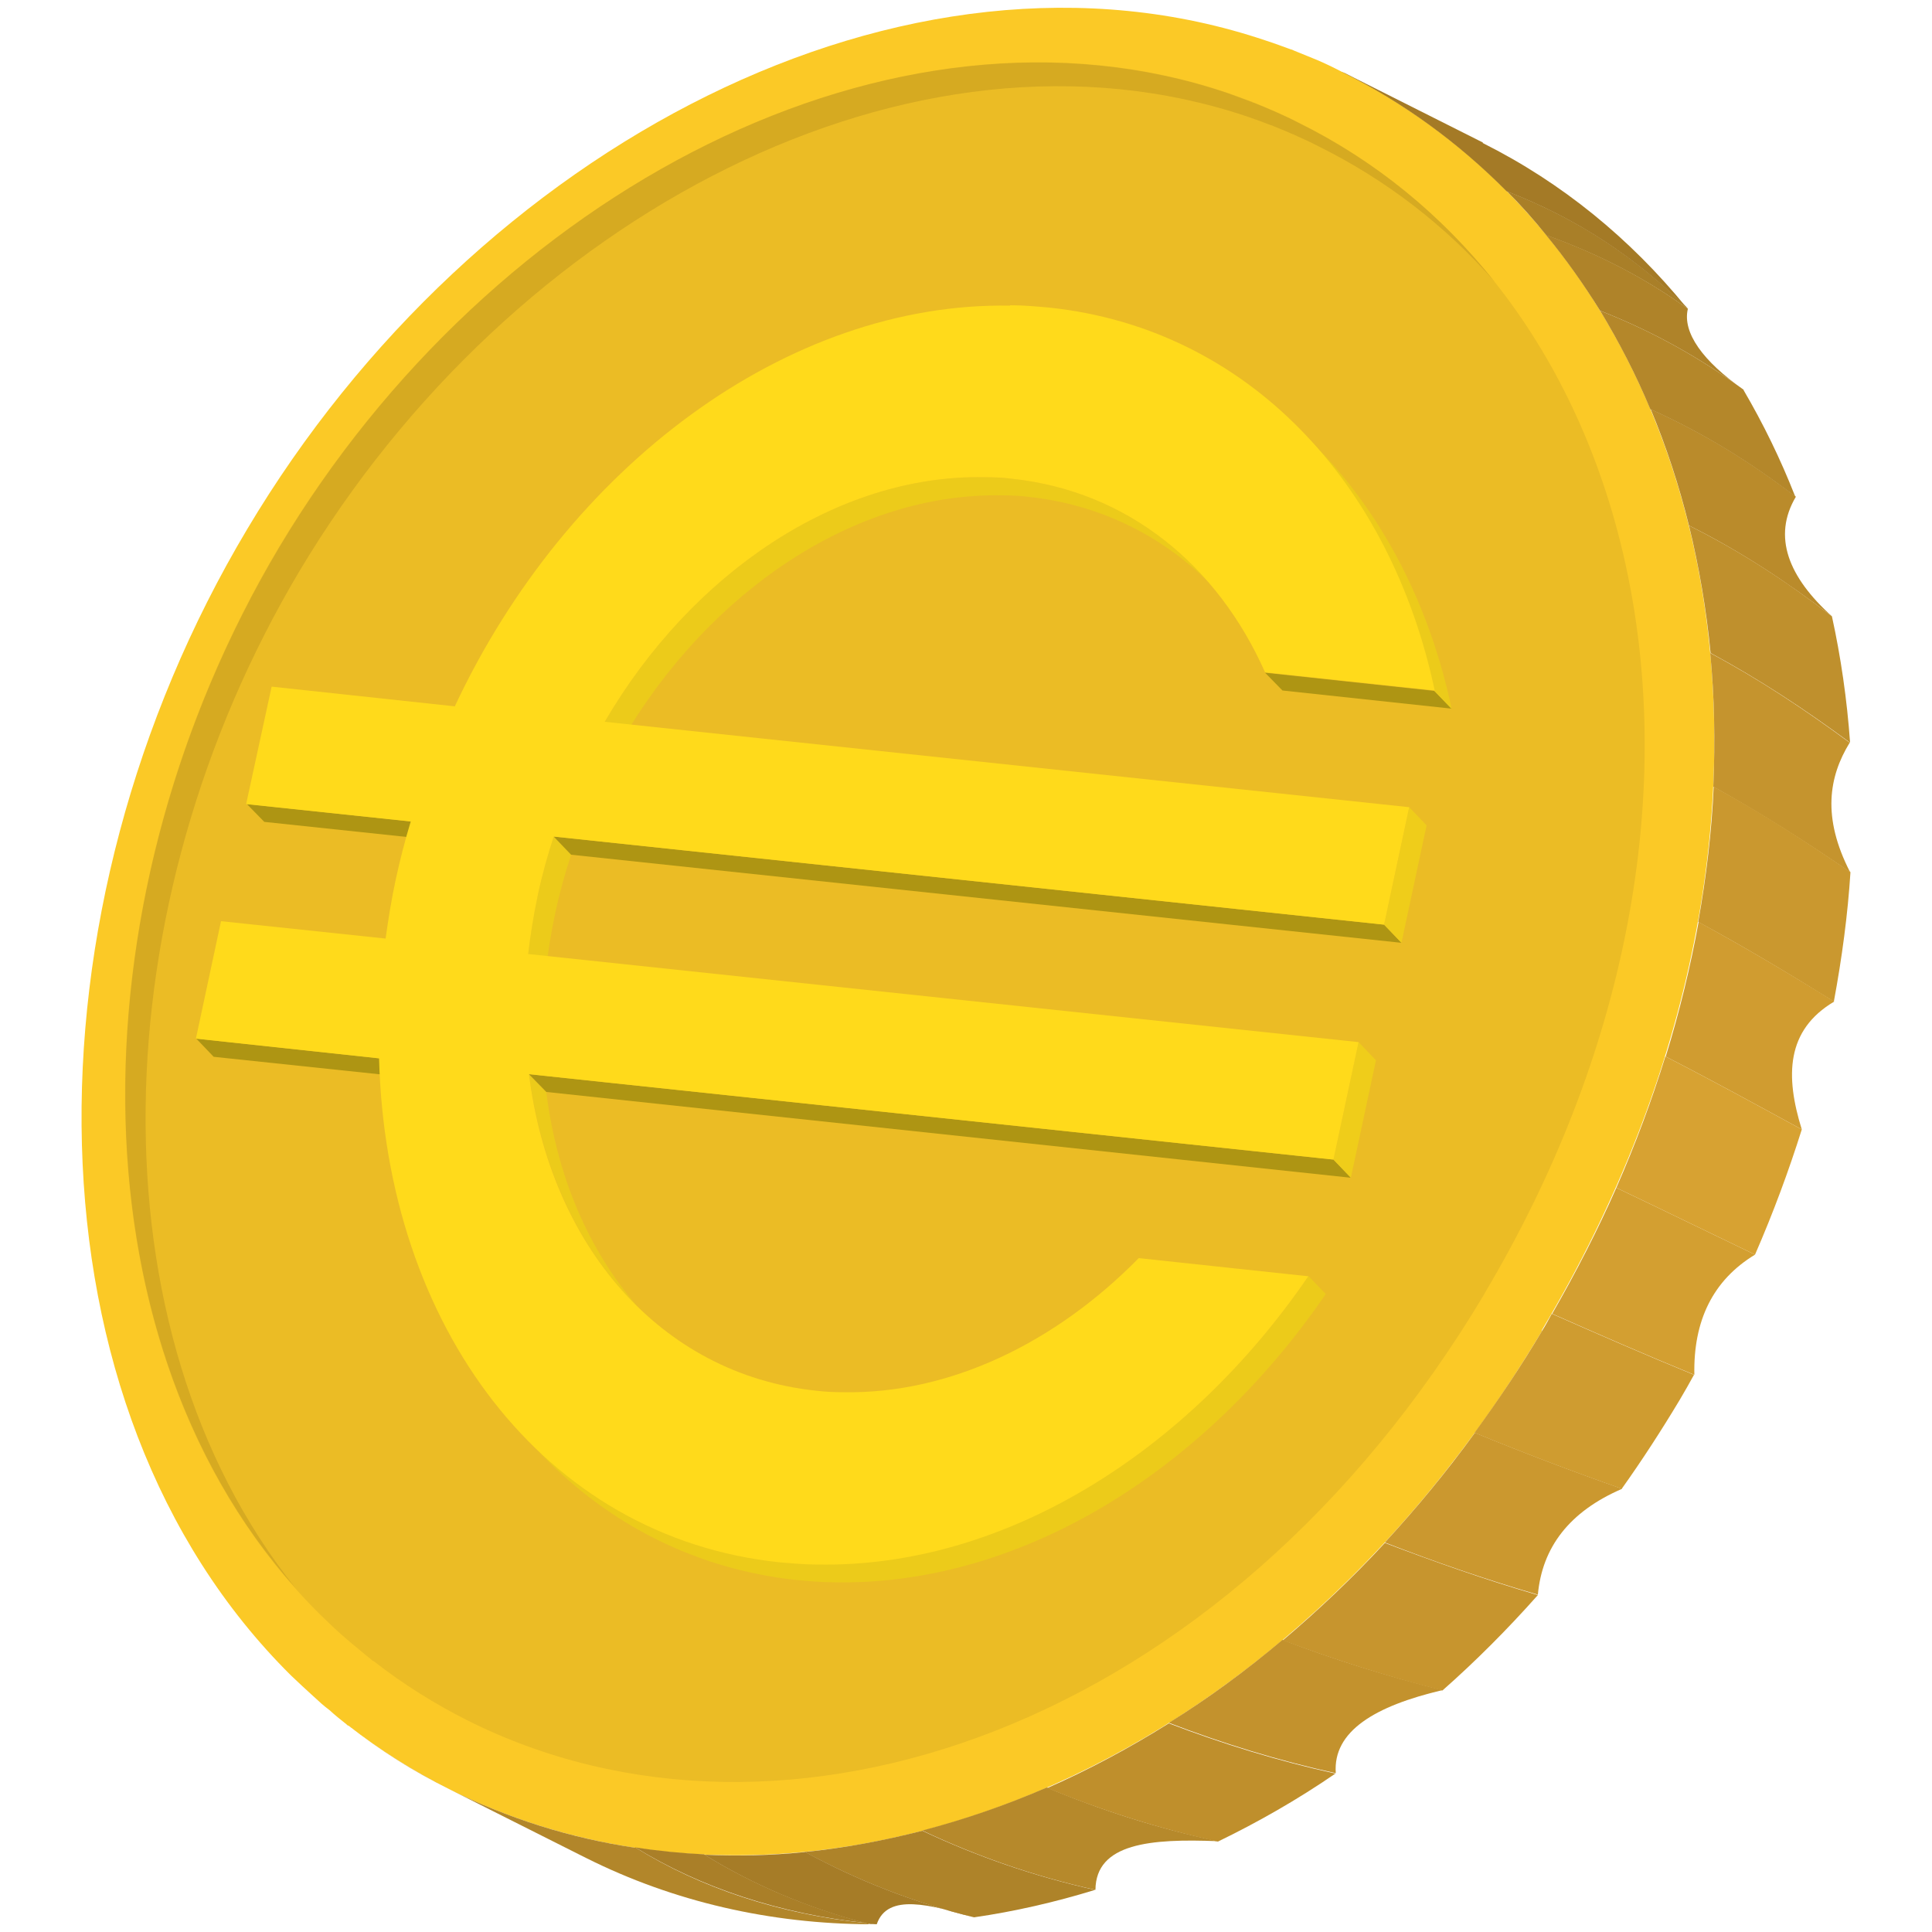 <svg xmlns="http://www.w3.org/2000/svg" xmlns:xlink="http://www.w3.org/1999/xlink" id="Layer_1" viewBox="0 0 500 500"><defs><style>      .st0 {        fill: none;      }      .st1 {        fill: #bf8f2c;      }      .st2 {        fill: #a47a26;      }      .st3 {        fill: #b4872a;      }      .st4 {        fill: #a27926;      }      .st5 {        fill: #d7a232;      }      .st6 {        fill: #a67c27;      }      .st7 {        fill: #d09c30;      }      .st8 {        fill: #cf9c30;      }      .st9 {        fill: #fbc926;      }      .st10 {        fill: #cb982f;      }      .st11, .st12 {        isolation: isolate;      }      .st13 {        fill: #d39f31;      }      .st14 {        fill: #c5942e;      }      .st15 {        fill: #eccb1a;      }      .st16 {        fill: #efcd1a;      }      .st17 {        clip-path: url(#clippath-1);      }      .st18 {        clip-path: url(#clippath-3);      }      .st19 {        clip-path: url(#clippath-4);      }      .st20 {        clip-path: url(#clippath-2);      }      .st21 {        fill: #ca982f;      }      .st22 {        fill: #ba8b2b;      }      .st23 {        fill: #b6892b;      }      .st24 {        fill: #c7952e;      }      .st25 {        fill: #ffda1b;      }      .st26 {        fill: #af8329;      }      .st27 {        fill: #b2862a;      }      .st12 {        fill: #1a0000;        opacity: .1;      }      .st28 {        fill: #ba8c2c;      }      .st29 {        fill: #c3922d;      }      .st30 {        fill: #ae8329;      }      .st31 {        fill: #ae9513;      }      .st32 {        fill: #aa7f28;      }      .st33 {        fill: #a97f28;      }      .st34 {        clip-path: url(#clippath);      }      .st35 {        fill: #ebbc25;      }      .st36 {        fill: #bf902d;      }    </style><clipPath id="clippath"><path class="st0" d="M143.3,216.5l4.5,4.7c-1.6,4.9-3,9.9-4.1,15.1-1.1,5.1-1.9,10.2-2.5,15.3l-4.5-4.7c.6-5,1.3-10.1,2.5-15.3,1.1-5.2,2.5-10.2,4.1-15.1Z"></path></clipPath><clipPath id="clippath-1"><path class="st0" d="M309.6,147.3l4.5,4.7c-12.5-12.9-28.8-21.3-47.7-23.4-2.4-.3-4.8-.4-7.2-.4-38-.7-75.7,24.8-98.2,63.3l-4.5-4.7c22.5-38.5,60.1-64,98.2-63.3,2.4,0,4.8.2,7.2.4,18.9,2,35.2,10.4,47.7,23.4Z"></path></clipPath><clipPath id="clippath-2"><path class="st0" d="M167.9,341.2l-4.5-4.7c-14.2-14.7-23.5-35.1-26.5-58.6l4.5,4.7c2.9,23.4,12.3,43.9,26.5,58.6Z"></path></clipPath><clipPath id="clippath-3"><path class="st0" d="M337,111.8l4.5,4.7c16.7,17.3,28.6,40.5,34.2,67l-4.5-4.7c-5.6-26.6-17.5-49.7-34.2-67Z"></path></clipPath><clipPath id="clippath-4"><path class="st0" d="M140.5,376.8l-4.5-4.7c17.2,17.8,39.6,29.4,65.6,32.1,3.3.4,6.7.6,10,.6,48.1.8,95.7-28.7,127.1-74.6l4.5,4.7c-31.4,45.9-79,75.5-127.1,74.6-3.3,0-6.7-.3-10-.6-26-2.8-48.4-14.4-65.6-32.1Z"></path></clipPath></defs><g><path class="st9" d="M399.1,344.4c-72.7,121.8-195.4,162.5-282.9,118.6h0c-9.1-4.6-17.8-10-26-16.4-.2,0-.4-.2-.6-.4-1.5-1.2-2.9-2.3-4.3-3.6-1.5-1.1-2.9-2.4-4.3-3.7-1.9-1.7-3.8-3.5-5.7-5.3C5.2,364.1,4.9,235.9,64,136.9,123,37.8,234.7-20.9,327.6,10.5c2.2.7,4.3,1.5,6.5,2.3.3,0,.5.2.8.3,2,.8,3.9,1.6,5.9,2.4,0,0,0,0,0,0,2.1.9,4.2,1.9,6.3,3,98.4,48.5,131.8,191.9,51.9,325.8Z"></path><path class="st35" d="M384.2,334.8c-67.6,113.4-181.8,151.3-263.3,110.4h0c-8.5-4.3-16.5-9.3-24.2-15.3-.2,0-.4-.2-.6-.4-1.4-1.1-2.7-2.2-4-3.3-1.4-1.1-2.7-2.3-4-3.4-1.8-1.6-3.5-3.3-5.3-5-65.2-64.7-65.5-184-10.6-276.2C127.3,49.5,231.2-5.2,317.6,24c2,.7,4,1.4,6,2.2.3,0,.5.2.8.3,1.8.7,3.7,1.5,5.5,2.3,0,0,0,0,0,0,2,.9,4,1.8,5.9,2.8,91.6,45.1,122.6,178.6,48.3,303.3Z"></path><path class="st12" d="M77.5,147.8C132.5,55.6,236.4,1,322.9,30.2c2,.7,4,1.4,6,2.2.3,0,.5.2.8.3,1.8.7,3.7,1.5,5.5,2.3,0,0,0,0,0,0,2,.9,4,1.8,5.9,2.8,17.6,8.7,33,20.6,45.8,35.2-13.8-17.3-30.9-31.4-51-41.3-1.9-1-3.9-1.9-5.9-2.8,0,0,0,0,0,0-1.8-.8-3.6-1.5-5.5-2.3-.3,0-.5-.2-.8-.3-2-.7-4-1.5-6-2.2C231.2-5.2,127.3,49.5,72.3,141.6c-53.1,89-54.6,203.3,4.1,269.3-53.3-66.8-50.3-176.8,1.1-263.1Z"></path><path class="st28" d="M116.3,463h0c-9.1-4.4-17.8-9.9-26-16.3,8.2,6.4,16.9,11.8,26,16.3Z"></path><path class="st22" d="M464.7,128.5c-11.5-8.8-23.5-16.3-37.5-22.6,4,9.6,7.3,19.6,9.9,30.1,13.4,6.7,25.2,14.5,37,23.5-11.2-10.1-15.5-20.6-9.3-31Z"></path><path class="st30" d="M208.3,479.3c13.5,7.3,28.1,13.1,43.8,16.9,10.4-1.5,20.9-3.9,31.3-7.1-15.8-3.5-30.7-8.7-44.7-15.3-10.2,2.6-20.4,4.5-30.5,5.5Z"></path><path class="st23" d="M238.8,473.8c14,6.6,28.9,11.8,44.7,15.3.1-12.1,14.3-13.3,31.7-12.6-15.5-3.3-30.2-8-44.3-13.9-10.6,4.6-21.4,8.3-32.1,11.1Z"></path><path class="st36" d="M437.1,136c2.6,10.6,4.5,21.7,5.6,33,12.6,6.8,24.3,14.5,36.1,23.2-.8-11.2-2.4-22.2-4.7-32.7-11.7-9-23.6-16.8-37-23.5Z"></path><path class="st1" d="M270.9,462.7c14.1,5.8,28.8,10.5,44.3,13.9,10.3-5,20.5-10.8,30.4-17.6-15-3.3-29.2-7.7-43.1-13-10.4,6.5-20.9,12.1-31.6,16.8Z"></path><path class="st29" d="M302.6,445.9c13.9,5.3,28.1,9.7,43.1,13-.8-10.9,10.2-17.4,27.6-21.5-14.3-3.6-28-7.9-41.4-13-9.5,8-19.3,15.2-29.3,21.4Z"></path><path class="st6" d="M226.9,498c2.8-8.2,13.9-5,25.3-1.8-15.7-3.8-30.4-9.6-43.8-16.9-8.8.9-17.5,1.1-26.1.7,12.6,7.8,26.7,13.8,42.1,17.8.9,0,1.7.2,2.6.2Z"></path><path class="st32" d="M182.2,479.9c-6-.3-12-.9-17.8-1.8,16.9,10.4,37.3,17.2,59.9,19.6-15.4-4-29.5-10-42.1-17.8Z"></path><path class="st4" d="M224.3,497.7c.3,0,.7.2,1,.3.5,0,1,0,1.6,0-.9,0-1.7-.2-2.6-.2Z"></path><path class="st27" d="M164.4,478.2c-16.8-2.5-33-7.6-48.2-15.2h0s33.6,16.9,33.6,16.9l2,1h0c22.6,11.3,47.6,17,73.5,17.1-.3,0-.7-.2-1-.3-22.6-2.3-43-9.1-59.9-19.6Z"></path><path class="st14" d="M443.4,203.6c12.1,6.7,23.6,14,35.4,22.1-7.3-14.2-5.5-24.7-.1-33.5-11.8-8.7-23.4-16.4-36.1-23.2,1.1,11.2,1.3,22.8.8,34.6Z"></path><path class="st21" d="M439.5,238.6c11.8,6.4,23.2,13.2,35.1,20.6,2.1-11.3,3.6-22.5,4.3-33.5-11.8-8.1-23.3-15.5-35.4-22.1-.5,11.5-1.9,23.2-4,35Z"></path><path class="st33" d="M436.4,79.4c-13.3-12.8-27.6-22.6-46.4-29.9,3.6,3.6,7,7.4,10.2,11.4,14.2,5.1,26,11.4,36.7,19.1-.2-.2-.3-.4-.5-.6Z"></path><path class="st2" d="M383.8,36.9h0s-35.6-17.9-35.6-17.9c-.3-.1-.6-.3-1-.4,16,7.9,30.3,18.4,42.7,30.9,18.8,7.3,33.1,17.1,46.4,29.9-14.4-17.6-32-32.1-52.6-42.4Z"></path><path class="st3" d="M451.3,100.9c-11.1-8.1-23-14.9-37.2-20.5,4.9,8.1,9.3,16.6,13,25.5,14,6.3,26,13.8,37.5,22.6-3.8-9.7-8.3-18.9-13.4-27.6Z"></path><path class="st26" d="M436.8,79.9c-10.7-7.7-22.5-14-36.7-19.1,5.1,6.2,9.7,12.7,14,19.6,14.2,5.6,26.1,12.4,37.2,20.5-10.6-7.4-15.9-14.8-14.5-20.9Z"></path><path class="st13" d="M401.7,340c12,5.3,24.1,10.6,36.8,15.8-.3-14,4.8-24.5,15.7-31.1-12.3-5.9-24.1-11.7-35.9-17.3-4.8,10.9-10.4,21.8-16.6,32.6Z"></path><path class="st10" d="M358.4,399.2c12.9,5,25.9,9.5,39.6,13.5,1.1-12.2,8.1-21.5,21.8-27.4-13.1-4.6-25.7-9.4-38.1-14.5-7.4,10.2-15.2,19.6-23.3,28.4Z"></path><path class="st7" d="M431,273.4c11.7,6,23.2,12.3,35.3,18.9-4.3-13.8-4.1-25.7,8.4-33.1-11.9-7.4-23.4-14.2-35.1-20.6-2.1,11.5-4.9,23.1-8.5,34.8Z"></path><path class="st8" d="M399.1,344.4c-5.5,9.3-11.4,18-17.5,26.4,12.4,5.1,25,9.9,38.1,14.5,5.2-7.3,10.2-15,15-23,1.3-2.2,2.5-4.3,3.7-6.5-12.7-5.2-24.8-10.5-36.8-15.8-.8,1.5-1.6,3-2.5,4.4Z"></path><path class="st24" d="M331.9,424.5c13.4,5,27.1,9.4,41.4,13,8.5-7.5,16.8-15.8,24.7-24.7-13.7-4-26.7-8.6-39.6-13.5-8.5,9.2-17.4,17.6-26.5,25.3Z"></path><path class="st5" d="M418.3,307.4c11.8,5.6,23.6,11.4,35.9,17.3,4.7-10.8,8.7-21.6,12.1-32.4-12.1-6.6-23.6-12.9-35.3-18.9-3.5,11.3-7.7,22.6-12.7,34Z"></path></g><g class="st11"><polygon class="st31" points="106.4 212.6 110.9 217.2 68.4 212.7 63.9 208.1 106.4 212.6"></polygon><polygon class="st31" points="98.2 273.9 102.7 278.5 55.3 273.5 50.8 268.8 98.2 273.9"></polygon><g class="st11"><g class="st34"><g class="st11"><path class="st15" d="M143.3,216.5l4.5,4.7c-1.6,4.9-3,9.9-4.1,15.1-1.1,5.1-1.9,10.2-2.5,15.3l-4.5-4.7c.6-5,1.3-10.1,2.5-15.3,1.1-5.2,2.5-10.2,4.1-15.1h0Z"></path></g></g></g><g class="st11"><g class="st17"><g class="st11"><path class="st15" d="M309.6,147.3l4.5,4.7c-12.5-12.9-28.8-21.3-47.7-23.4-2.4-.3-4.8-.4-7.2-.4-38-.7-75.7,24.8-98.2,63.3l-4.5-4.7c22.5-38.5,60.1-64,98.2-63.3,2.4,0,4.8.2,7.2.4,18.9,2,35.2,10.4,47.7,23.4h0Z"></path></g></g></g><g class="st11"><g class="st20"><g class="st11"><path class="st15" d="M136.9,278l4.5,4.7c2.9,23.4,12.3,43.9,26.5,58.6l-4.5-4.7c-14.2-14.7-23.5-35.1-26.5-58.6h0Z"></path></g></g></g><polygon class="st31" points="371.2 178.8 375.7 183.4 331.9 178.7 327.4 174.1 371.2 178.8"></polygon><g class="st11"><g class="st18"><g class="st11"><path class="st15" d="M337,111.8l4.5,4.7c16.7,17.3,28.6,40.5,34.2,67l-4.5-4.7c-5.6-26.6-17.5-49.7-34.2-67h0Z"></path></g></g></g><polygon class="st31" points="358.2 239.3 362.7 244 147.8 221.2 143.3 216.5 358.2 239.3"></polygon><polygon class="st16" points="364.7 208.9 369.2 213.6 362.7 244 358.2 239.3 364.7 208.9"></polygon><polygon class="st31" points="345.1 300.1 349.6 304.8 141.4 282.6 136.9 278 345.1 300.1"></polygon><polygon class="st16" points="351.6 269.7 356.1 274.4 349.6 304.8 345.1 300.1 351.6 269.7"></polygon><g class="st11"><g class="st19"><g class="st11"><path class="st15" d="M338.6,330.2l4.5,4.7c-31.4,45.9-79,75.5-127.1,74.6-3.3,0-6.7-.3-10-.6-26-2.8-48.4-14.4-65.6-32.1l-4.5-4.7c17.2,17.8,39.6,29.4,65.6,32.1,3.3.4,6.7.6,10,.6,48.1.8,95.7-28.7,127.1-74.6h0Z"></path></g></g></g><path class="st25" d="M261.5,79c3.3,0,6.7.3,10,.6,51.4,5.4,88.4,45.3,99.8,99.1l-43.9-4.7c-12.3-27.7-35.5-46.9-65.5-50.1-2.4-.3-4.8-.4-7.2-.4-38-.7-75.7,24.8-98.2,63.3l208.2,22.1-6.5,30.4-214.9-22.8c-1.6,4.9-3,9.9-4.1,15.1-1.1,5.1-1.9,10.2-2.5,15.3l214.9,22.8-6.5,30.4-208.2-22.1c5.5,44.1,33.8,77.6,74.2,81.9,2.4.3,4.8.4,7.2.4,27.5.5,54.9-12.8,76.4-34.7l43.9,4.7c-31.4,45.9-79,75.5-127.1,74.6-3.3,0-6.7-.3-10-.6-60.9-6.5-101.6-61.2-103.4-130.4l-47.4-5.1,6.5-30.4,42.6,4.5c.7-5.1,1.5-10.1,2.6-15.2,1.1-5.1,2.4-10.2,3.9-15.1l-42.6-4.5,6.6-30.4,47.4,5.1c29.1-62.1,86.1-104.7,143.7-103.7Z"></path></g></svg>